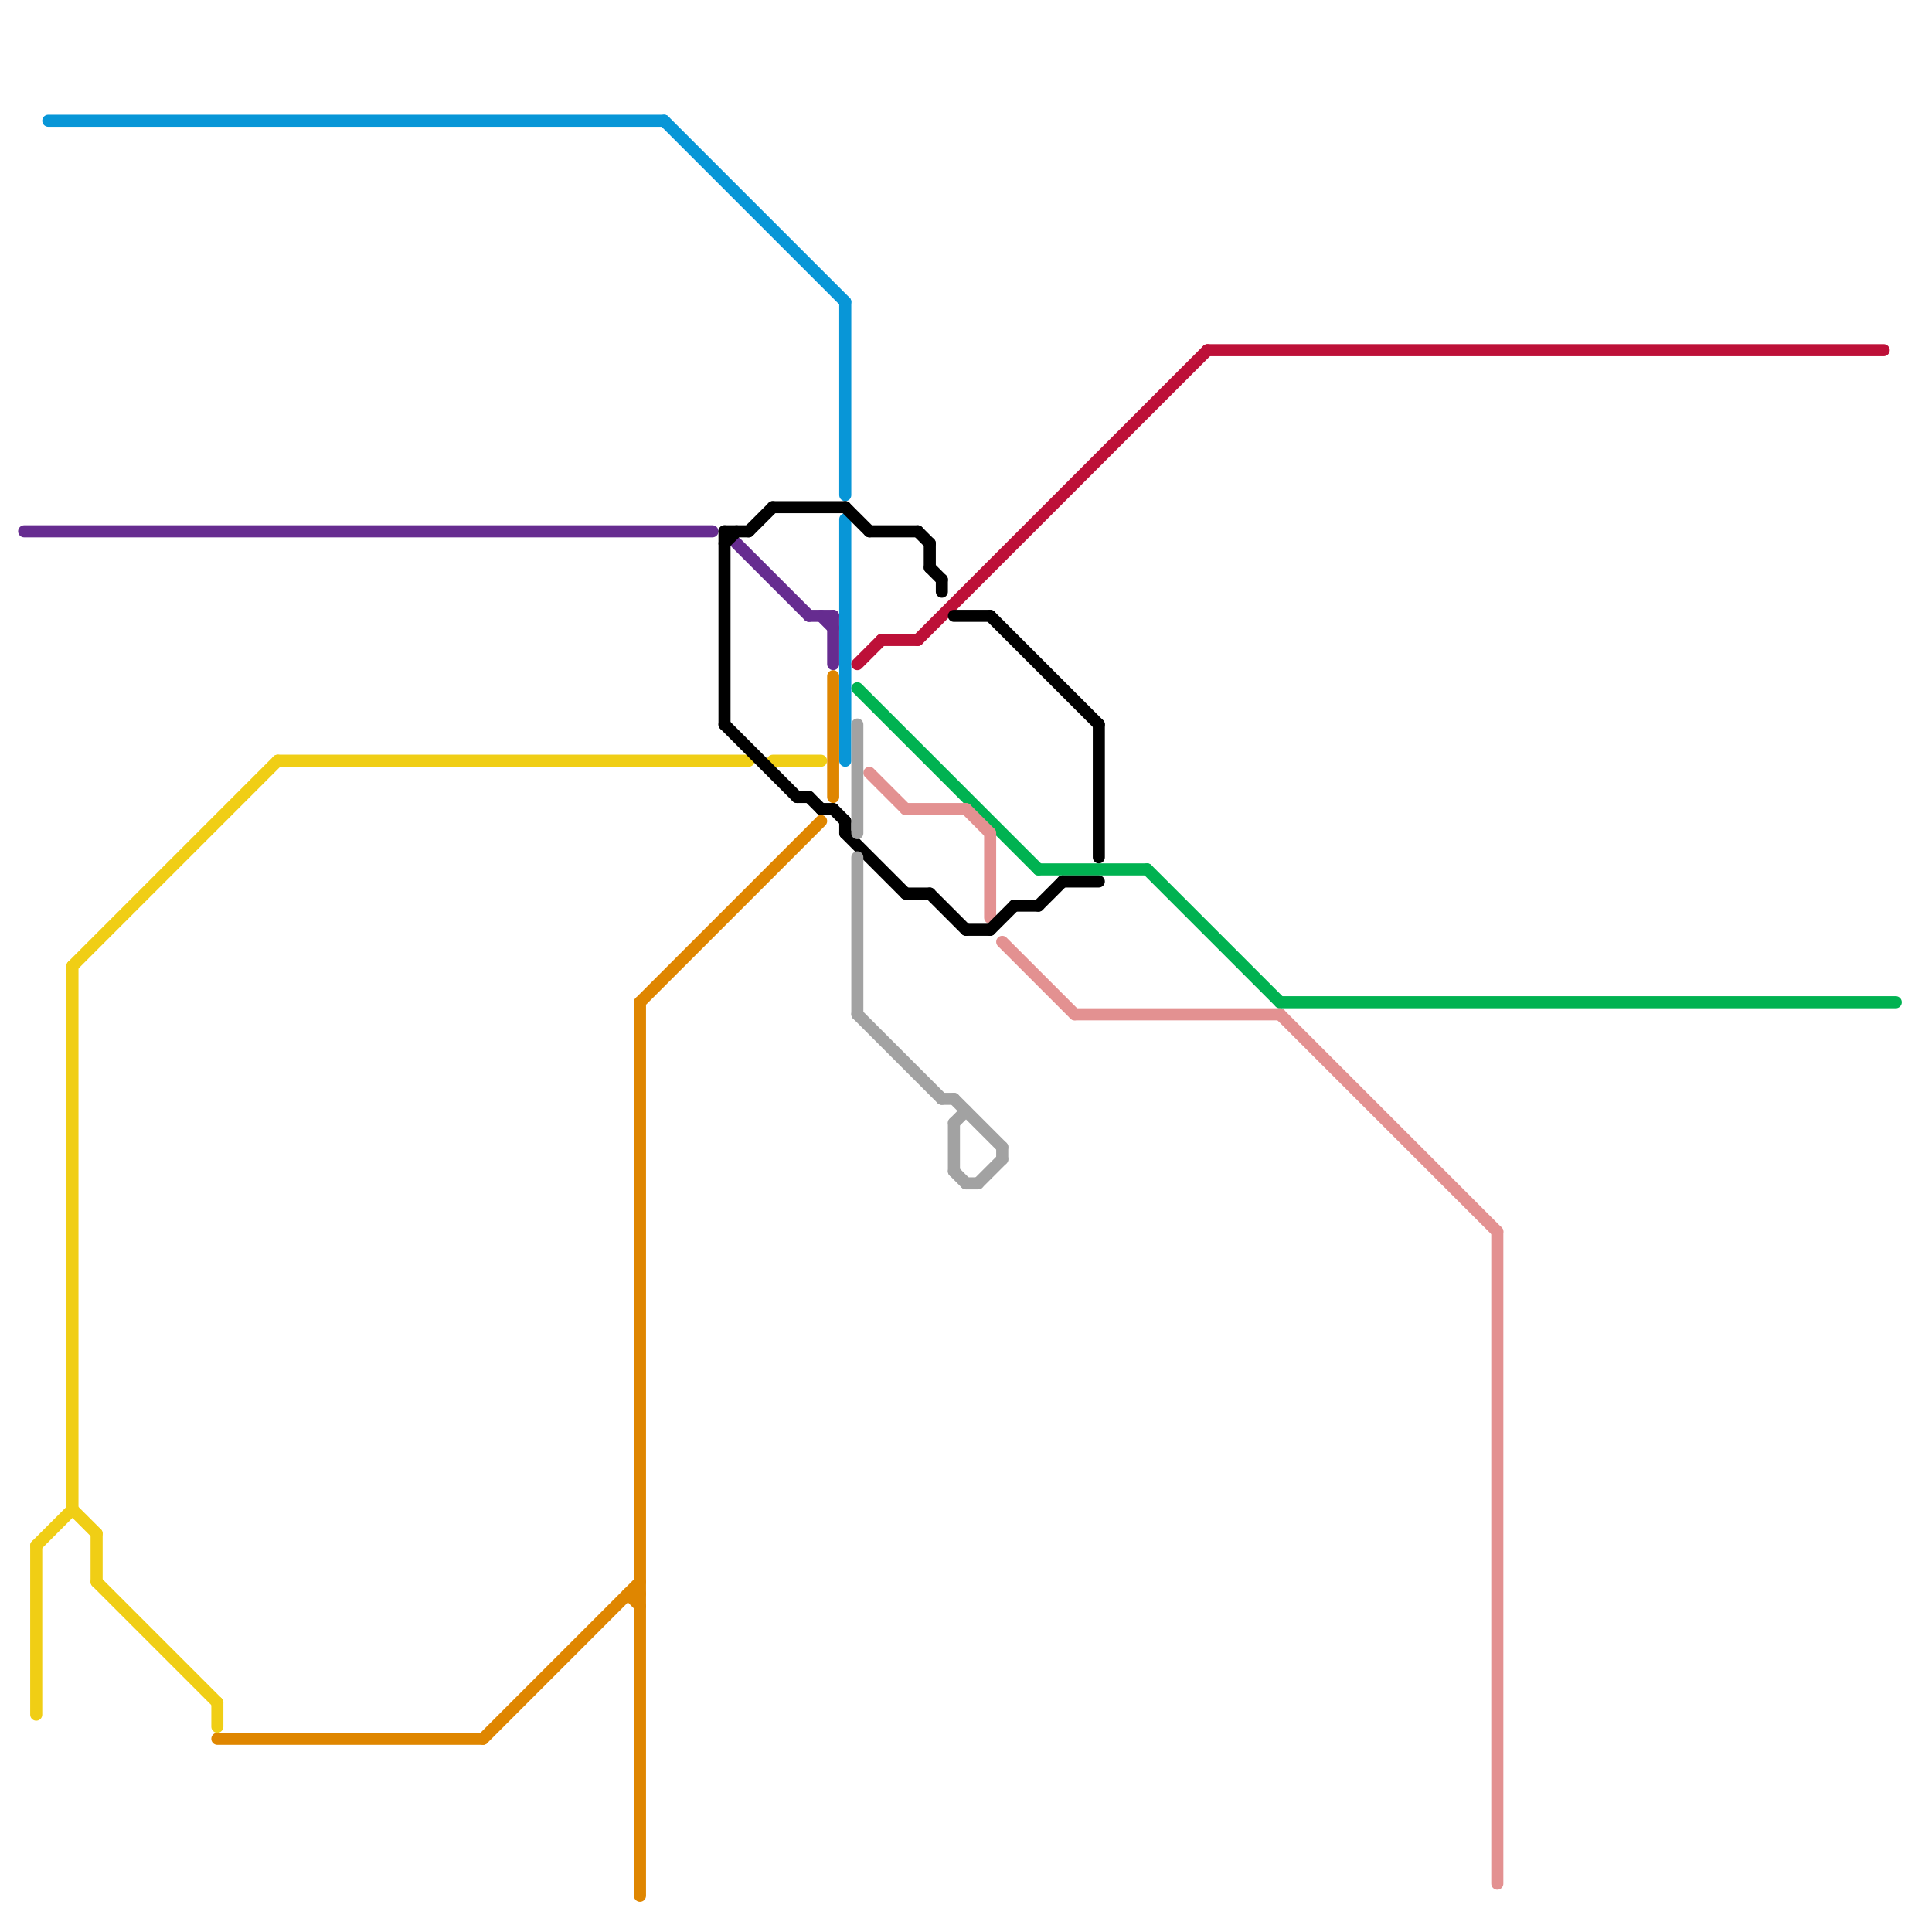 
<svg version="1.1" xmlns="http://www.w3.org/2000/svg" viewBox="0 0 160 160">
<style>text { font: 1px Helvetica; font-weight: 600; white-space: pre; dominant-baseline: central; } line { stroke-width: 1; fill: none; stroke-linecap: round; stroke-linejoin: round; } .c0 { stroke: #0896d7 } .c1 { stroke: #f0ce15 } .c2 { stroke: #662c90 } .c3 { stroke: #bd1038 } .c4 { stroke: #00b251 } .c5 { stroke: #e39191 } .c6 { stroke: #df8600 } .c7 { stroke: #000000 } .c8 { stroke: #a2a2a2 }</style><defs><g id="wm-xf"><circle r="1.2" fill="#000"/><circle r="0.9" fill="#fff"/><circle r="0.6" fill="#000"/><circle r="0.3" fill="#fff"/></g><g id="wm"><circle r="0.6" fill="#000"/><circle r="0.3" fill="#fff"/></g></defs><line class="c0" x1="4" y1="10" x2="55" y2="10"/><line class="c0" x1="55" y1="10" x2="70" y2="25"/><line class="c0" x1="70" y1="25" x2="70" y2="41"/><line class="c0" x1="70" y1="43" x2="70" y2="63"/><line class="c1" x1="6" y1="80" x2="6" y2="125"/><line class="c1" x1="3" y1="128" x2="6" y2="125"/><line class="c1" x1="23" y1="63" x2="62" y2="63"/><line class="c1" x1="6" y1="80" x2="23" y2="63"/><line class="c1" x1="6" y1="125" x2="8" y2="127"/><line class="c1" x1="8" y1="127" x2="8" y2="131"/><line class="c1" x1="3" y1="128" x2="3" y2="142"/><line class="c1" x1="64" y1="63" x2="68" y2="63"/><line class="c1" x1="18" y1="141" x2="18" y2="143"/><line class="c1" x1="8" y1="131" x2="18" y2="141"/><line class="c2" x1="67" y1="51" x2="69" y2="51"/><line class="c2" x1="68" y1="51" x2="69" y2="52"/><line class="c2" x1="69" y1="51" x2="69" y2="55"/><line class="c2" x1="61" y1="45" x2="67" y2="51"/><line class="c2" x1="2" y1="44" x2="59" y2="44"/><line class="c3" x1="71" y1="55" x2="73" y2="53"/><line class="c3" x1="100" y1="29" x2="156" y2="29"/><line class="c3" x1="73" y1="53" x2="76" y2="53"/><line class="c3" x1="76" y1="53" x2="100" y2="29"/><line class="c4" x1="86" y1="72" x2="95" y2="72"/><line class="c4" x1="71" y1="57" x2="86" y2="72"/><line class="c4" x1="95" y1="72" x2="106" y2="83"/><line class="c4" x1="106" y1="83" x2="157" y2="83"/><line class="c5" x1="89" y1="84" x2="106" y2="84"/><line class="c5" x1="75" y1="67" x2="80" y2="67"/><line class="c5" x1="80" y1="67" x2="82" y2="69"/><line class="c5" x1="124" y1="102" x2="124" y2="156"/><line class="c5" x1="82" y1="69" x2="82" y2="76"/><line class="c5" x1="106" y1="84" x2="124" y2="102"/><line class="c5" x1="83" y1="78" x2="89" y2="84"/><line class="c5" x1="72" y1="64" x2="75" y2="67"/><line class="c6" x1="53" y1="83" x2="53" y2="157"/><line class="c6" x1="18" y1="144" x2="40" y2="144"/><line class="c6" x1="52" y1="132" x2="53" y2="133"/><line class="c6" x1="69" y1="56" x2="69" y2="66"/><line class="c6" x1="40" y1="144" x2="53" y2="131"/><line class="c6" x1="53" y1="83" x2="68" y2="68"/><line class="c6" x1="52" y1="132" x2="53" y2="132"/><line class="c7" x1="62" y1="44" x2="64" y2="42"/><line class="c7" x1="70" y1="68" x2="70" y2="69"/><line class="c7" x1="60" y1="44" x2="60" y2="60"/><line class="c7" x1="77" y1="45" x2="77" y2="47"/><line class="c7" x1="70" y1="69" x2="75" y2="74"/><line class="c7" x1="76" y1="44" x2="77" y2="45"/><line class="c7" x1="91" y1="60" x2="91" y2="71"/><line class="c7" x1="60" y1="44" x2="62" y2="44"/><line class="c7" x1="86" y1="75" x2="88" y2="73"/><line class="c7" x1="77" y1="47" x2="78" y2="48"/><line class="c7" x1="88" y1="73" x2="91" y2="73"/><line class="c7" x1="60" y1="45" x2="61" y2="44"/><line class="c7" x1="72" y1="44" x2="76" y2="44"/><line class="c7" x1="70" y1="42" x2="72" y2="44"/><line class="c7" x1="67" y1="66" x2="68" y2="67"/><line class="c7" x1="84" y1="75" x2="86" y2="75"/><line class="c7" x1="78" y1="48" x2="78" y2="49"/><line class="c7" x1="79" y1="51" x2="82" y2="51"/><line class="c7" x1="80" y1="77" x2="82" y2="77"/><line class="c7" x1="68" y1="67" x2="69" y2="67"/><line class="c7" x1="60" y1="60" x2="66" y2="66"/><line class="c7" x1="69" y1="67" x2="70" y2="68"/><line class="c7" x1="64" y1="42" x2="70" y2="42"/><line class="c7" x1="75" y1="74" x2="77" y2="74"/><line class="c7" x1="82" y1="51" x2="91" y2="60"/><line class="c7" x1="82" y1="77" x2="84" y2="75"/><line class="c7" x1="66" y1="66" x2="67" y2="66"/><line class="c7" x1="77" y1="74" x2="80" y2="77"/><line class="c8" x1="79" y1="93" x2="79" y2="97"/><line class="c8" x1="78" y1="91" x2="79" y2="91"/><line class="c8" x1="79" y1="93" x2="80" y2="92"/><line class="c8" x1="71" y1="71" x2="71" y2="84"/><line class="c8" x1="79" y1="91" x2="83" y2="95"/><line class="c8" x1="83" y1="95" x2="83" y2="96"/><line class="c8" x1="71" y1="60" x2="71" y2="69"/><line class="c8" x1="71" y1="84" x2="78" y2="91"/><line class="c8" x1="80" y1="98" x2="81" y2="98"/><line class="c8" x1="81" y1="98" x2="83" y2="96"/><line class="c8" x1="79" y1="97" x2="80" y2="98"/>
</svg>

